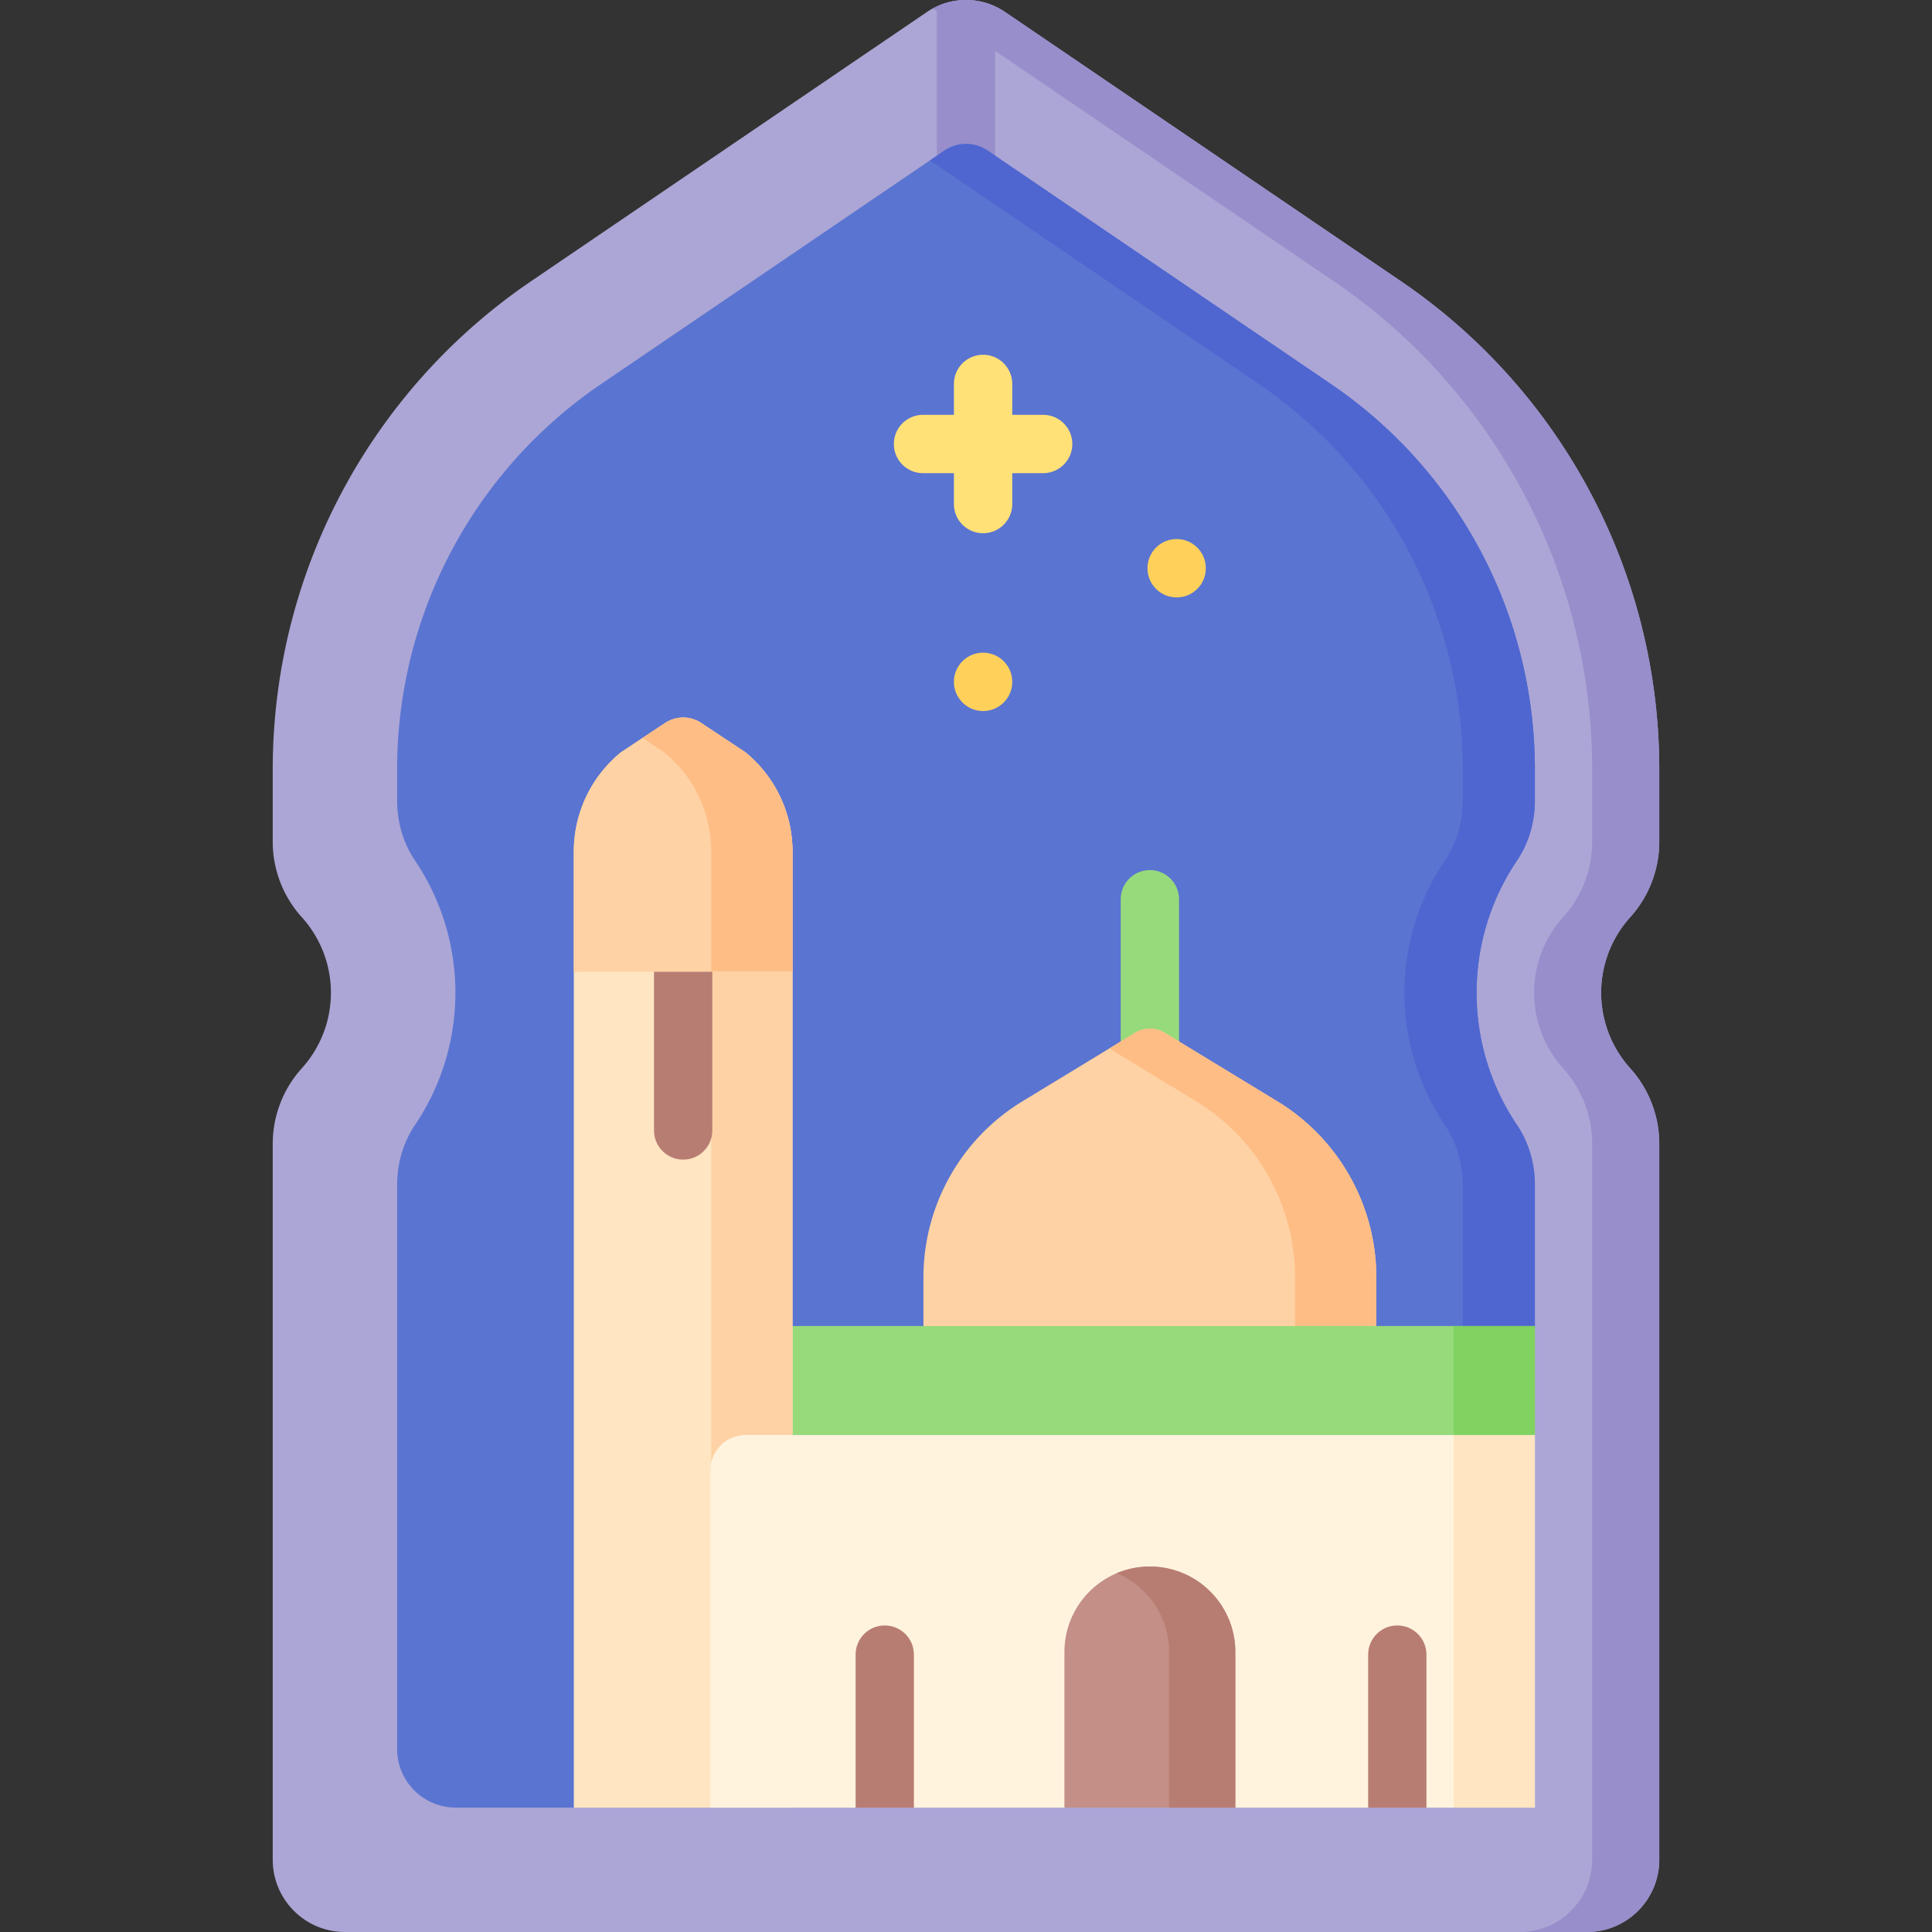 <svg xmlns="http://www.w3.org/2000/svg" height="512" viewBox="0 0 497 497" width="512" xmlns:v="https://vecta.io/nano"><rect x="0" y="0" width="497" height="497" fill="#333333" stroke="none"/><path d="M426.84 197.91v18.6c0 7.18-2.66 14.1-7.47 19.43a28.95 28.95 0 0 0 0 38.88c2.41 2.66 4.27 5.73 5.54 9.03a28.91 28.91 0 0 1 1.93 10.41V478.4c0 10.27-8.32 18.6-18.59 18.6H88.75c-10.27 0-18.59-8.33-18.59-18.6V294.26a29.02 29.02 0 0 1 7.47-19.44 28.95 28.95 0 0 0 0-38.88 28.95 28.95 0 0 1-7.47-19.43v-18.6c0-50.27 24.88-97.29 66.46-125.57L238.43 3.1A18.73 18.73 0 0 1 241 1.65a17.87 17.87 0 0 1 15 0 18.73 18.73 0 0 1 2.57 1.45l101.81 69.24c41.58 28.28 66.46 75.3 66.46 125.57z" fill="#aca6d6"/><g fill="#978ecb"><path d="M256 1.65v40.57c0 5.86-3.36 10.61-7.5 10.61s-7.5-4.75-7.5-10.61V1.65a17.87 17.87 0 0 1 15 0z"/><path d="M360.383 72.344L258.571 3.1c-5.609-3.815-12.84-4.1-18.7-.874a17.98 17.98 0 0 1 1.443.874l101.812 69.243a151.86 151.86 0 0 1 66.457 125.569v.763 17.83c0 7.181-2.661 14.106-7.47 19.439-9.96 11.045-9.96 27.833 0 38.878 4.809 5.333 7.47 12.258 7.47 19.439v184.144c0 10.27-8.325 18.595-18.595 18.595h17.257c10.27 0 18.595-8.325 18.595-18.595V294.261c0-7.181-2.661-14.106-7.47-19.439a29.03 29.03 0 0 1 0-38.878c4.809-5.333 7.47-12.258 7.47-19.439v-17.83-.763a151.86 151.86 0 0 0-66.457-125.568z"/></g><path d="M390.25 221.36c-13.871 20.562-13.87 47.483.002 68.051 3.062 4.54 4.588 9.942 4.588 15.418v36.281c0 8.332-8.007 116.057-8.007 116.057L147.61 465h-30.363a15.09 15.09 0 0 1-15.087-15.087V304.83c0-5.476 1.526-10.879 4.588-15.419 13.872-20.568 13.872-47.483 0-68.051-3.062-4.54-4.588-9.943-4.588-15.419v-8.03a119.77 119.77 0 0 1 52.45-99.11l88.287-60.039c3.382-2.3 7.825-2.3 11.207 0L342.39 98.8a119.77 119.77 0 0 1 52.45 99.11v8.028c0 5.478-1.527 10.881-4.59 15.422z" fill="#5a74d1"/><path d="M390.25 221.36a60.85 60.85 0 0 0 0 68.05c3.06 4.54 4.59 9.94 4.59 15.42v36.28c0 8.33-8.01 116.06-8.01 116.06h-18.55l8-116.06v-36.28c0-5.48-1.52-10.88-4.58-15.42a60.83 60.83 0 0 1-.01-68.05c3.07-4.54 4.59-9.94 4.59-15.42v-8.03a119.77 119.77 0 0 0-52.45-99.11l-84.61-57.54 3.68-2.5c3.38-2.3 7.82-2.3 11.2 0l88.29 60.04a119.77 119.77 0 0 1 52.45 99.11v8.03c0 5.48-1.53 10.88-4.59 15.42z" fill="#4f66d0"/><path d="M295.803 276.121a7.5 7.5 0 0 1-7.5-7.5v-37.293a7.5 7.5 0 1 1 15 0v37.293a7.5 7.5 0 0 1-7.5 7.5z" fill="#97da7b"/><path d="M354.053 341.109L295.8 346.5l-58.247-5.391V328.61a53.03 53.03 0 0 1 25.47-45.306l28.946-17.608a7.38 7.38 0 0 1 7.669 0l28.946 17.608a53.03 53.03 0 0 1 25.47 45.306v12.499z" fill="#fed2a4"/><path d="M328.583 283.305l-28.946-17.608a7.38 7.38 0 0 0-7.669 0l-6.616 4.024 22.33 13.584a53.03 53.03 0 0 1 25.47 45.306v12.499l10.348 5.39 10.553-5.391V328.61a53.03 53.03 0 0 0-25.47-45.305z" fill="#ffbd86"/><path d="m394.84 341.11v28.05l-95.485 4.673-95.485-4.673-3.37-15.993 3.37-12.057z" fill="#97da7b"/><path d="m373.94 341.11v28.05l10.45 3.007 10.45-3.007v-28.05z" fill="#80d261"/><g fill="#fed2a4"><path d="M191.74 193.52l-11.353-7.528a8.41 8.41 0 0 0-9.295 0l-11.353 7.528c-7.68 6.26-12.13 15.63-12.13 25.54v30.92h28.13 28.13v-30.92a32.93 32.93 0 0 0-12.129-25.54z"/><path d="M191.74 193.52l-11.353-7.528a8.41 8.41 0 0 0-9.295 0l-11.353 7.528c-7.68 6.26-12.13 15.63-12.13 25.54v30.92l28.13 2.687 28.13-2.687v-30.92a32.93 32.93 0 0 0-12.129-25.54z"/></g><path d="M203.87 219.06v30.92l-10.45 2.687-10.45-2.687v-30.92c0-9.91-4.45-19.28-12.13-25.54l-5.55-3.68 5.803-3.848a8.41 8.41 0 0 1 9.295 0l11.353 7.528c7.679 6.26 12.129 15.63 12.129 25.54z" fill="#ffbd86"/><path d="M147.61 249.98h56.26V465h-56.26z" fill="#ffe5c2"/><path d="M182.97 249.98h20.9V465h-20.9z" fill="#fed2a4"/><path d="M394.84 369.16V465h-27.89l-7.5-3-7.5 3h-34.17l-21.98-4-21.98 4H235.1l-7.5-2.25-7.5 2.25h-37.33v-86.81a9.03 9.03 0 0 1 9.03-9.03z" fill="#fff3de"/><path d="M373.94 369.16h20.9V465h-20.9z" fill="#ffe5c2"/><path d="M235.1 425.64V465h-15v-39.36c0-4.14 3.36-7.5 7.5-7.5s7.5 3.36 7.5 7.5zm131.85 0V465h-15v-39.36c0-4.14 3.36-7.5 7.5-7.5s7.5 3.36 7.5 7.5z" fill="#b87d72"/><path d="M317.78 424.97V465h-43.96v-40.03c0-12.14 9.84-21.98 21.98-21.98a21.9 21.9 0 0 1 15.54 6.44c3.98 3.97 6.44 9.47 6.44 15.54z" fill="#c38f86"/><path d="M311.34 409.43a21.9 21.9 0 0 0-15.54-6.44 21.92 21.92 0 0 0-8.522 1.714c2.642 1.113 5.022 2.728 7.021 4.726 3.98 3.97 6.44 9.47 6.44 15.54V465h17.041v-40.03c0-6.07-2.46-11.57-6.44-15.54z" fill="#b87d72"/><path d="M268.349 106.716h-7.953v-7.952a7.5 7.5 0 1 0-15 0v7.952h-7.952a7.5 7.5 0 1 0 0 15h7.952v7.953a7.5 7.5 0 1 0 15 0v-7.953h7.953a7.5 7.5 0 1 0 0-15z" fill="#ffe177"/><g fill="#ffd15b"><circle cx="252.896" cy="175.406" r="7.508"/><circle cx="302.689" cy="146.176" r="7.508"/></g><path d="m183.24 249.98v40.83c0 4.14-3.36 7.5-7.5 7.5s-7.5-3.36-7.5-7.5v-40.83z" fill="#b87d72"/></svg>